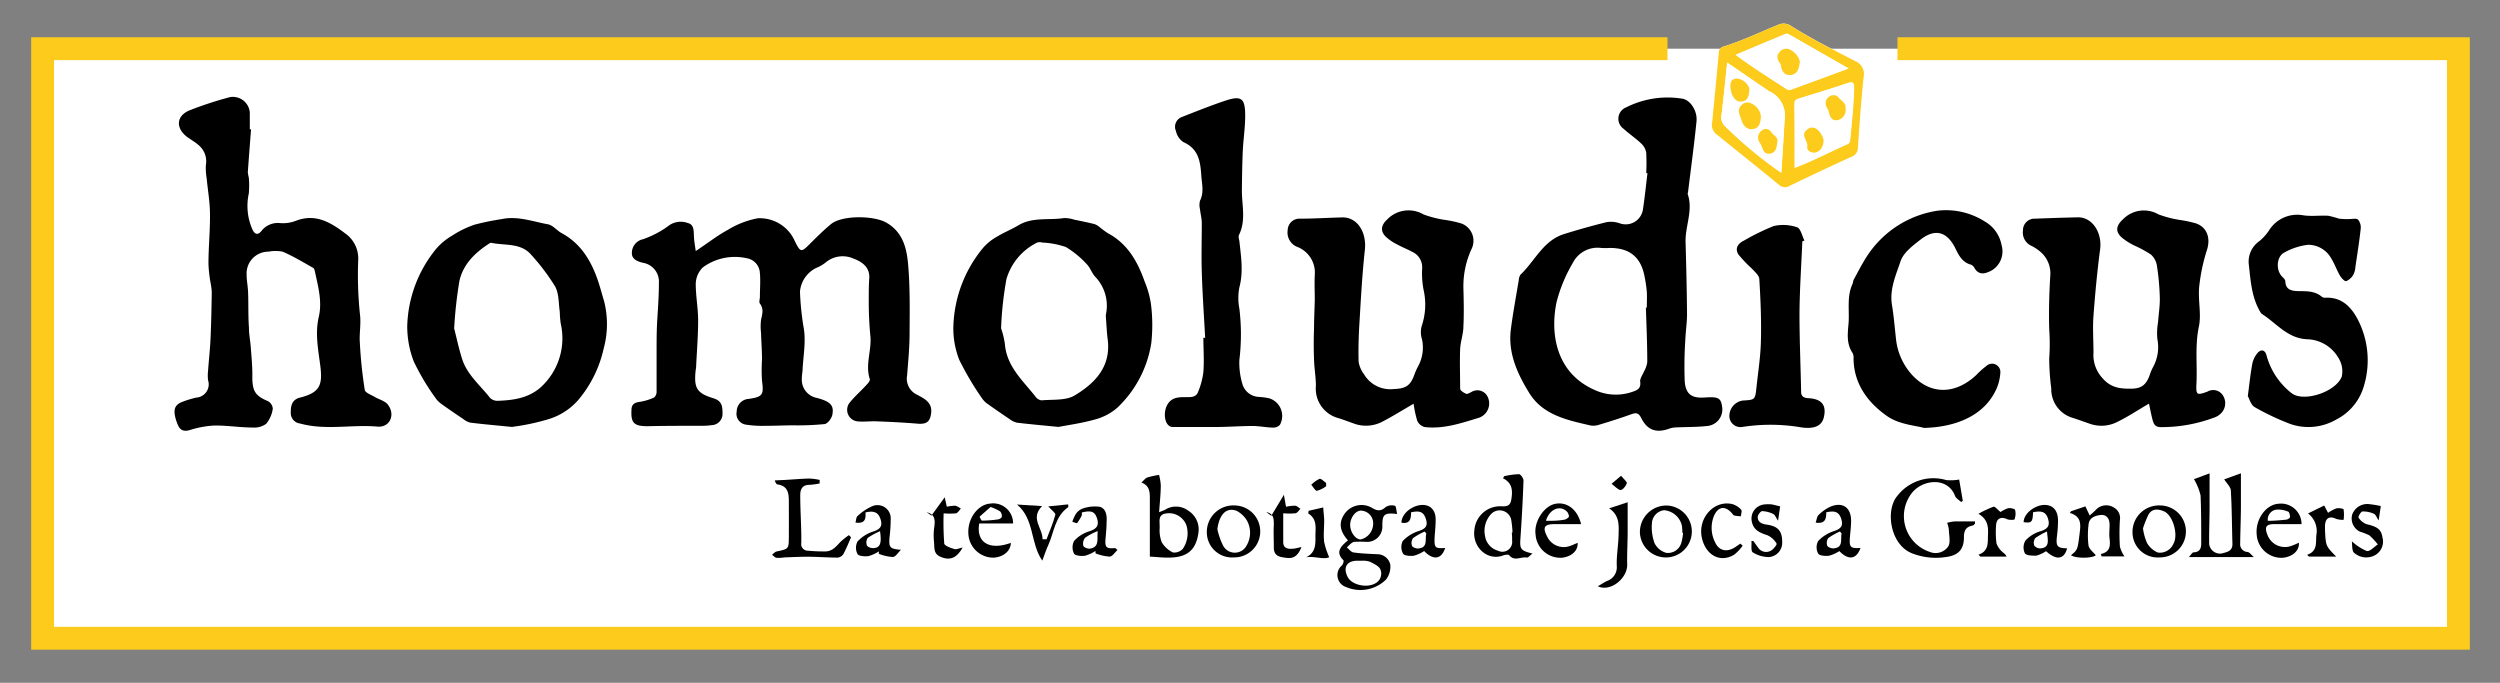 <svg id="Capa_1" data-name="Capa 1" xmlns="http://www.w3.org/2000/svg" viewBox="0 0 377.29 103.05"><rect x="0" y="0" width="377.29" height="103.05" fill="#808080" stroke="none"/><defs><style>.cls-1,.cls-2{fill:#fff;}.cls-1{stroke:#fccb1b;stroke-miterlimit:10;stroke-width:3.45px;}.cls-3{fill:#fccb1b;}</style></defs><title>Mesa de trabajo 1 copia</title><polyline class="cls-1" points="286.36 7.35 371.01 7.35 371.01 96.32 6.43 96.32 6.43 7.35 251.65 7.35"/><path d="M105,37.89c1.83-1.22,3.27-2.35,4.86-3.21a13.2,13.2,0,0,1,4.51-1.74A5.78,5.78,0,0,1,120,36.5c.8,1.55.91,1.61,2.12.41,1.06-1.06,2.13-2.13,3.28-3.08,1.68-1.38,6.46-1.31,8.35-.24,2.52,1.44,3.09,3.89,3.3,6.33.3,3.44.24,6.92.22,10.37,0,2.12-.21,4.23-.37,6.34a2.67,2.67,0,0,0,1.5,2.94c1,.54,2.3,1.11,2.13,2.71-.14,1.36-.69,1.77-2.05,1.66-2-.17-4.06-.27-6.1-.35-1-.05-2,.1-3,0a1.75,1.75,0,0,1-1.07-2.92c.73-.89,1.61-1.66,2.39-2.51.26-.27.65-.71.57-.94-.74-2.23.34-4.42.07-6.65a53.33,53.33,0,0,1-.23-5.37c0-1.09,0-2.19.08-3.28.08-1.72-1.29-2.49-2.42-2.91a4,4,0,0,0-4.08.53,5.54,5.54,0,0,1-1.54.91A4.41,4.41,0,0,0,120.73,44a41.88,41.88,0,0,0,.53,5.31c.4,2,0,4.19-.13,6.29,0,.52-.13,1-.12,1.55a2.79,2.79,0,0,0,2.3,2.91c2,.54,2.59,1.11,2.3,2.55-.11.54-.71,1.33-1.16,1.39a41.91,41.91,0,0,1-4.76.19c-1.38,0-2.77.08-4.15.07a15.86,15.86,0,0,1-2.93-.17,1.66,1.66,0,0,1-1.43-2A1.92,1.92,0,0,1,113,60.2c2.12-.31,2.28-.63,2-2.73a24.58,24.58,0,0,1,0-3.21c0-1.35-.11-2.71-.15-4.06a8.12,8.12,0,0,1,0-1.91c.18-.86.46-1.65-.17-2.48-.17-.22,0-.68,0-1,0-1.19.11-2.4,0-3.58a2.37,2.37,0,0,0-2-2.26,8.16,8.16,0,0,0-6.59,1.37A3.54,3.54,0,0,0,105,42.88c0,1.82.36,3.64.36,5.46,0,2.37-.2,4.74-.31,7.11,0,.15-.05.31-.07.47-.26,2.65.15,3.41,2.7,4.19,1.3.4,1.36,1.25,1.36,2.3a1.69,1.69,0,0,1-1.62,1.75,10.75,10.75,0,0,1-1.79.1c-2.64,0-5.28,0-7.92.06-2,0-2.52-.47-2.41-2.44,0-.78.38-1.11,1.16-1.22A8.47,8.47,0,0,0,98.7,60a1.13,1.13,0,0,0,.39-.88c0-2,0-3.91,0-5.87,0-1.71,0-3.43.11-5.14s.24-3.63.24-5.45a2.87,2.87,0,0,0-2.41-3c-.85-.2-1.67-.56-1.67-1.43a2.12,2.12,0,0,1,1.69-2.13A14.41,14.41,0,0,0,101,34a3.06,3.06,0,0,1,2.83-.33c.89.21.86,1.12.89,1.89S104.86,36.91,105,37.89Z"/><path d="M37.89,19.51c-.17,2.17-.34,4.33-.49,6.5a5.49,5.49,0,0,0,.15.79,13.76,13.76,0,0,1,0,2.4,8.76,8.76,0,0,0,.6,5.55c.36.67.83.71,1.3.11a3.14,3.14,0,0,1,2.85-1.19,5.41,5.41,0,0,0,2.23-.3c3.12-1.27,5.48.26,7.76,2a4.6,4.6,0,0,1,1.77,3.89,57,57,0,0,0,.25,8.06c.22,1.54-.12,3,0,4.45a67.14,67.14,0,0,0,.74,7.08c.07.43,1,.74,1.51,1.06s1.61.61,2,1.19c1.14,1.52.27,3.44-1.6,3.28-3.88-.34-7.8.6-11.65-.46a1.6,1.6,0,0,1-1.43-1.63c0-1,.13-1.84,1.19-2.23a3.58,3.58,0,0,1,.35-.09c2.77-.75,3.29-1.78,2.93-4.68-.31-2.46-.83-4.94-.24-7.47.53-2.28-.08-4.51-.56-6.73-.05-.23-.11-.56-.27-.65-1.52-.86-3-1.76-4.63-2.46a5.66,5.66,0,0,0-2.14,0,3.29,3.29,0,0,0-3.29,3.49c0,.88.19,1.75.22,2.63.07,1.79,0,3.57.13,5.36,0,1,.21,2,.28,3,.11,1.47.26,3,.23,4.42,0,2.1.42,2.85,2.32,3.64a1.43,1.43,0,0,1,.77,1.15,4.56,4.56,0,0,1-1,2.29,3,3,0,0,1-2,.56c-2,0-3.9-.33-5.85-.3a15.06,15.06,0,0,0-3.73.7c-1.38.38-1.67-.52-2-1.46-.48-1.53-.29-2.28.77-2.75A14.69,14.69,0,0,1,29.64,60a2,2,0,0,0,1.76-2.62,6,6,0,0,1,0-1.41c.11-1.61.3-3.21.37-4.82.11-2.35.15-4.7.19-7.06a10.62,10.62,0,0,0-.19-1.46,19.71,19.71,0,0,1-.31-2.85c0-2.47.26-5,.23-7.43,0-1.81-.33-3.62-.5-5.44a9.13,9.13,0,0,1-.12-2,3.17,3.17,0,0,0-1.09-3c-.53-.48-1.17-.82-1.75-1.25-1.74-1.33-1.64-3.17.36-4a54.77,54.77,0,0,1,6.11-2,2.56,2.56,0,0,1,3,2.35c0,.83,0,1.68,0,2.52Z"/><path d="M248.44,26.13a29.09,29.09,0,0,0,0-3.1,2.42,2.42,0,0,0-.74-1.36c-.83-.79-1.8-1.44-2.66-2.22a1.85,1.85,0,0,1,.38-3.25,13.88,13.88,0,0,1,8.38-1.32c1.27.13,2.39,1.84,2.23,3.43-.35,3.52-.83,7-1.26,10.54,0,.16-.1.34-.06.47.83,2.45-.4,4.8-.33,7.22.1,3.61.19,7.23.22,10.85,0,1.31-.21,2.62-.26,3.93a60.92,60.92,0,0,0-.09,6.19c.14,2,1.07,2.61,3,2.48s2.45,0,2.63,1.31a2.51,2.51,0,0,1-2.36,3c-1.57.17-3.17.13-4.75.21a3.3,3.3,0,0,0-.93.21c-1.92.66-3.24.19-4.16-1.65-.39-.78-.78-.81-1.5-.55-1.61.58-3.24,1.1-4.88,1.59a2.55,2.55,0,0,1-1.31.09c-3.51-.81-7.17-1.57-9.22-4.92-1.77-2.88-3.21-6-2.76-9.55.32-2.5.79-5,1.2-7.48a1.61,1.61,0,0,1,.25-.79c2.17-2.05,3.41-5.12,6.53-6.12q3.19-1,6.45-1.81a4,4,0,0,1,2,.17,2.63,2.63,0,0,0,3.49-2c.29-1.85.47-3.71.7-5.57Zm-.05,20.29h.14c0-.8.05-1.6,0-2.4a20.81,20.81,0,0,0-.35-2.35c-.56-2.88-2.26-4.25-5.21-4.25a11.61,11.61,0,0,1-1.32,0,4.19,4.19,0,0,0-4.3,2.28,22.78,22.78,0,0,0-2.42,5.81c-1,4.62-.25,10.78,5.84,13.39a7.58,7.58,0,0,0,5.76.17c.71-.24,1.13-.58,1-1.48-.05-.48.37-1,.57-1.52a4,4,0,0,0,.5-1.42C248.6,51.89,248.48,49.16,248.39,46.42Z"/><path d="M213.34,60.93c-1.63.94-3.13,1.88-4.69,2.69a5.29,5.29,0,0,1-4.3.31c-.79-.28-1.57-.58-2.37-.83a4.59,4.59,0,0,1-3.39-4.86c0-1.3-.24-2.61-.28-3.91-.06-1.61-.06-3.22,0-4.82,0-1.43.08-2.86.11-4.28,0-1.24-.06-2.49,0-3.72a4.16,4.16,0,0,0-2.54-4.21,2.33,2.33,0,0,1-1.55-2.55A1.78,1.78,0,0,1,196.23,33c2.11,0,4.22-.14,6.33-.19,2.28-.05,3.71,2.22,3.42,4.91-.4,3.67-.6,7.37-.82,11.06-.12,1.95-.18,3.91-.12,5.86a4.36,4.36,0,0,0,.81,1.84,4.6,4.6,0,0,0,4.5,2.23c1.89-.06,2.55-.55,3.16-2.33a9.27,9.27,0,0,1,.45-1,5.93,5.93,0,0,0,.65-4.15,3.53,3.53,0,0,1-.06-2,10.14,10.14,0,0,0,.28-5.54,13.45,13.45,0,0,1-.21-3.1,2.56,2.56,0,0,0-1.52-2.6c-.74-.4-1.53-.7-2.26-1.11a7.15,7.15,0,0,1-1.75-1.2c-.83-.87-.62-1.75.25-2.55a4.47,4.47,0,0,1,5.49-.77,16.08,16.08,0,0,0,3.46.86,16.27,16.27,0,0,1,2.32.53,2.79,2.79,0,0,1,1.49,3.79,13.37,13.37,0,0,0-1.25,5.91c.05,1.94.1,3.89,0,5.82,0,1.14-.44,2.26-.49,3.4-.08,2,0,4,0,6,0,.27.54.6.9.76.18.08.51-.14.77-.25a1.71,1.71,0,0,1,2.47.68,2.29,2.29,0,0,1-1.31,3.19c-2.67.81-5.33,1.73-8.18,1.4a1.7,1.7,0,0,1-1.12-.93A16,16,0,0,1,213.34,60.93Z"/><path d="M324.32,60.91c-1.72,1-3.21,2-4.78,2.76a5.26,5.26,0,0,1-4.19.27c-.83-.29-1.66-.59-2.49-.86a4.5,4.5,0,0,1-3.29-4.46,36.18,36.18,0,0,1-.31-4.49,31.43,31.43,0,0,0,0-4.45c-.08-2.74,0-5.49.17-8.23A4.26,4.26,0,0,0,308,38.06a6.65,6.65,0,0,0-1.51-1,2.2,2.2,0,0,1-1.19-2.29A1.74,1.74,0,0,1,307.14,33c2.15-.08,4.3-.16,6.45-.2s3.69,2.28,3.35,4.84c-.44,3.32-.75,6.66-1,10-.14,1.86,0,3.73,0,5.6a5.14,5.14,0,0,0,1.36,3.83c1.29,1.5,2.74,1.6,4.33,1.59s2.32-.62,2.85-2.22a6.5,6.5,0,0,1,.43-1,6.28,6.28,0,0,0,.67-4.28,9.71,9.71,0,0,1,.11-2.57c.08-1.22.29-2.43.26-3.64a38,38,0,0,0-.44-4.88,2.81,2.81,0,0,0-.92-1.67,18.33,18.33,0,0,0-2.51-1.36,9.07,9.07,0,0,1-1.9-1.22c-1-.92-.79-1.81.2-2.71a4.4,4.4,0,0,1,5.38-.75,16.55,16.55,0,0,0,3.46.87,18.12,18.12,0,0,1,2.21.49c1.67.6,2.18,2.23,1.66,3.92a27.62,27.62,0,0,0-1.2,5.68c-.19,2,.36,4.1-.05,6-.6,2.88-.22,5.71-.36,8.56-.08,1.68,0,1.84,1.66,1.22a1.73,1.73,0,0,1,2.39.67,2.16,2.16,0,0,1-.46,2.72,2.66,2.66,0,0,1-.92.53,22.63,22.63,0,0,1-8.07,1.44c-.88,0-1.08-.55-1.24-1.16S324.51,61.85,324.32,60.91Z"/><path d="M159.75,64.43c-2.46-.24-4.37-.41-6.27-.64a2.86,2.86,0,0,1-1.06-.5c-1.12-.76-2.24-1.52-3.34-2.31a3.2,3.2,0,0,1-.85-.83,44.66,44.66,0,0,1-3.47-5.86,13,13,0,0,1-.88-5.12,19.48,19.48,0,0,1,4.39-11.65,7.6,7.6,0,0,1,2.1-1.75c1.06-.66,2.24-1.12,3.31-1.76,2.16-1.3,4.6-.74,6.9-1.1a4.61,4.61,0,0,1,1.53.24c1,.2,2,.41,3,.65a2.28,2.28,0,0,1,.72.38,15.83,15.83,0,0,0,1.34,1c3,1.59,4.51,4.29,5.58,7.32a14.29,14.29,0,0,1,.94,3.33,25.05,25.05,0,0,1,.06,5.93,17,17,0,0,1-5.14,9.78,8.44,8.44,0,0,1-3.45,1.79C163.25,63.87,161.24,64.14,159.75,64.43Zm-8.67-14.88a13,13,0,0,1,.57,2.33c.26,3.44,2.74,5.57,4.64,8a1.34,1.34,0,0,0,.89.54c1.69-.16,3.67.06,5-.74,3-1.8,5.48-4.28,5-8.36-.15-1.12-.19-2.26-.28-3.38a1.93,1.93,0,0,1,0-.48,6.32,6.32,0,0,0-1.65-5.73c-.49-.55-.73-1.35-1.25-1.87a14,14,0,0,0-3.15-2.58,12.49,12.49,0,0,0-3.51-.67,1.41,1.41,0,0,0-.82,0,8.94,8.94,0,0,0-4.63,5.5A52,52,0,0,0,151.08,49.55Z"/><path d="M77.24,64.43c-2.48-.25-4.38-.41-6.28-.65a2.63,2.63,0,0,1-1-.51c-1.13-.76-2.25-1.52-3.35-2.31a3.66,3.66,0,0,1-.91-.93,35.47,35.47,0,0,1-3.24-5.44,14.65,14.65,0,0,1-1-5.45,19.19,19.19,0,0,1,4.26-11.46,9.29,9.29,0,0,1,2.55-2.14,14.8,14.8,0,0,1,3.37-1.64,38.73,38.73,0,0,1,4.05-.83c2.43-.52,4.72.37,7,.78.75.13,1.34.94,2.07,1.33,3,1.63,4.55,4.34,5.57,7.45.31.95.56,1.91.85,2.87a14,14,0,0,1-.07,7.08,18.11,18.11,0,0,1-3.89,7.84,9.7,9.7,0,0,1-4.54,2.87A34.21,34.21,0,0,1,77.24,64.43Zm-8.7-14.87c.36,1.41.69,3,1.2,4.61.76,2.39,2.75,4,4.22,5.88a1.59,1.59,0,0,0,1.17.44c2.27-.09,4.45-.36,6.34-1.92a10,10,0,0,0,3.15-9.76,14.41,14.41,0,0,1-.14-1.76c-.19-1.28-.11-2.73-.7-3.81a31.65,31.65,0,0,0-3.56-4.73c-1.6-1.92-4-1.41-6.1-1.87a.38.38,0,0,0-.22.07c-2.17,1.39-4,3.14-4.57,5.7A65.66,65.66,0,0,0,68.54,49.56Z"/><path d="M181.88,51c-.18-3.31-.41-6.62-.51-9.93-.08-2.46,0-4.93,0-7.4,0-.7-.2-1.39-.27-2.09a2.56,2.56,0,0,1,0-1.29c.64-1.28.28-2.55.19-3.86-.14-2.13-.44-4-2.73-5a2.71,2.71,0,0,1-1.09-1.65,1.57,1.57,0,0,1,.86-2.11c2.14-.84,4.29-1.7,6.48-2.44,2.52-.85,3.1-.46,3.11,2.2,0,1.82-.29,3.64-.37,5.47s-.11,3.91-.13,5.87c0,2.24.64,4.52-.44,6.69-.12.24,0,.6.06.91.25,2.33.63,4.64,0,7a8.4,8.4,0,0,0,0,3.2,32,32,0,0,1,0,7.76,11.23,11.23,0,0,0,.5,3.76A2.7,2.7,0,0,0,190,59.9a9.84,9.84,0,0,1,1.54.21,2.78,2.78,0,0,1,1.62,4,1.33,1.33,0,0,1-1,.42c-1,0-2.07-.24-3.11-.24-1.74,0-3.49.13-5.23.15-2.27,0-4.55,0-6.82,0-1.08,0-1.49-1.65-1-3,.67-1.69,2.15-1.49,3.43-1.51.75,0,1.19-.24,1.39-.81a11.19,11.19,0,0,0,.79-3c.13-1.71,0-3.44,0-5.16Z"/><path d="M290.36,64.58c-1.18-.35-3.74-.51-5.53-1.76-2.88-2-5.07-4.85-5.1-8.72a1.57,1.57,0,0,0-.14-.82c-.92-1.33-.76-2.82-.63-4.29.2-2-.3-4.14.6-6.11.1-.21.09-.48.2-.68.62-1.14,1.21-2.3,1.91-3.4a15.45,15.45,0,0,1,10.72-7,10.92,10.92,0,0,1,7.17,1.64A5.2,5.2,0,0,1,302.07,37a3.34,3.34,0,0,1-1.63,3.89c-.92.45-1.82.67-2.47-.46a1.07,1.07,0,0,0-.52-.49c-1.32-.34-1.85-1.43-2.38-2.51-1.23-2.45-3-3-5.22-1.28-1.15.89-2.54,1.94-3,3.2-.7,2.12-1.72,4.28-1.32,6.68.28,1.68.41,3.39.6,5.08a9.55,9.55,0,0,0,2.71,5.76c2.83,2.79,6.43,2.54,9.44-.3a12,12,0,0,1,1.51-1.35,1.25,1.25,0,0,1,2.09,1.07,7,7,0,0,1-.79,2.82C299.43,62.4,295.71,64.44,290.36,64.58Z"/><path d="M339.23,59.78c.25-1.91.4-3.38.67-4.84a3.72,3.72,0,0,1,.74-1.6c.58-.72,1.22-.55,1.43.35a10.81,10.81,0,0,0,3.7,5.59,2.33,2.33,0,0,0,.84.44c2.17.63,6-.83,6.8-2.89A3.79,3.79,0,0,0,352.9,54a5.64,5.64,0,0,0-4.67-2.8c-3-.11-4.64-2.4-6.83-3.79a1.23,1.23,0,0,1-.31-.37c-1.31-2.23-1.44-4.77-1.72-7.22A3.77,3.77,0,0,1,341,36.37a7.41,7.41,0,0,0,1.44-1.61,5,5,0,0,1,5.14-2.27c1.23.19,2.53,0,3.79.07A16.46,16.46,0,0,1,353,33a10.13,10.13,0,0,0,1.56.06c.44,0,1.05-.15,1.3.08a1.83,1.83,0,0,1,.41,1.36c-.21,1.94-.52,3.86-.8,5.78a2.88,2.88,0,0,1-.3,1.15,2.25,2.25,0,0,1-1.09,1c-.24.06-.73-.47-.94-.83-.48-.82-.79-1.74-1.29-2.55a4,4,0,0,0-3.5-2.11,9.64,9.64,0,0,0-3.59,1.16c-1.22.61-1.32,2.66-.35,3.65.2.2.47.45.48.68.05,1.45,1.13,1.48,2.12,1.51,1.2,0,2.4,0,3.4.85a.83.83,0,0,0,.56.14c2.5-.11,3.93,1.48,4.91,3.39a13.41,13.41,0,0,1,.85,10,8.2,8.2,0,0,1-4.16,5,8.37,8.37,0,0,1-6.91.67,38.41,38.41,0,0,1-5.35-2.52C339.69,61.13,339.46,60.18,339.23,59.78Z"/><path d="M272,36.42c-.15,3.62-.4,7.25-.43,10.87,0,3.94.17,7.88.25,11.83,0,1,.8.94,1.44,1,1.71.19,2.38,1.09,2,2.79-.29,1.4-1.49,1.85-3.35,1.6a27.52,27.52,0,0,0-9-.07A1.68,1.68,0,0,1,261,62.58a2.36,2.36,0,0,1,2-2.13c1.87-.11,1.88-.11,2.08-2,.25-2.33.62-4.66.67-7,.08-3.1-.05-6.21-.24-9.3,0-.57-.69-1.13-1.14-1.63a18.8,18.8,0,0,1-2-2.1c-.58-.88-.13-1.65.82-2.11a34.84,34.84,0,0,1,4.47-2.19,6.42,6.42,0,0,1,3.55.18c.53.17.75,1.3,1.11,2Z"/><path d="M295.67,72.37l.55,3.22-.26.17c-.31-.3-.77-.54-.91-.91-1.14-3-5.08-2.48-6.63-.3a5.68,5.68,0,0,0,2.81,8.74,2.32,2.32,0,0,0,2.78-.81c.4-.63.12-1.71.1-2.58a4.22,4.22,0,0,0-.26-1,7.13,7.13,0,0,1,1.12-.21c1,0,2.06,0,3.09,0l0,.33c-.11.1-.21.26-.33.29-1,.17-1.35.73-1.34,1.76,0,1.85-.83,2.76-2.76,3a9.85,9.85,0,0,1-5.13-.59c-3.25-1.32-4-6.48-2.16-8.65a6.89,6.89,0,0,1,7.37-2.38A7,7,0,0,0,295.67,72.37Z"/><path d="M340.14,84.07h-9.8c.36-.39.52-.71.7-.71,1.17-.06,1.17-.86,1.16-1.69,0-2.31,0-4.61-.1-6.91a8.93,8.93,0,0,0-1-2.45l2.36-.87c0,1.79,0,3.4,0,5,0,1.9-.09,3.8-.06,5.7a1.67,1.67,0,0,0,1.85,1.4c.72-.21,1.7-.29,1.66-1.48-.08-2.67-.08-5.34-.24-8,0-.55-.6-1.08-1-1.72l2.52-.91c0,1.73,0,3.29,0,4.85,0,1.9-.09,3.81-.11,5.71a1.16,1.16,0,0,0,1.11,1.31C339.51,83.35,339.73,83.71,340.14,84.07Z"/><path d="M203.43,81.55c-1.07-1.21-1.51-2.44-.61-3.86A3.13,3.13,0,0,1,207,76.61c.78.48,1.36.62,2.11-.08a1.72,1.72,0,0,1,1.4-.2c.2.06.22.75.34,1.24-1.93-.23-2.24.05-2.23,1.77a2.3,2.3,0,0,1-2.37,2.44,15.13,15.13,0,0,0-1.91,0c-.4.09-.73.54-1.09.83.34.27.64.71,1,.76,1.17.17,2.37.21,3.57.27a2,2,0,0,1,2,1.59,3.19,3.19,0,0,1-.66,2.25,5.51,5.51,0,0,1-6,1.12,1.9,1.9,0,0,1-.64-3.27c.17-.19.32-.68.23-.77C201.5,83.33,202.32,82.47,203.43,81.55Zm2.16,3.07h0c-.24,0-.48,0-.72,0-1.62,0-2.22,1-1.49,2.45.6,1.19,2.82,1.7,4.11,1a1.66,1.66,0,0,0,.84-2.12c-.2-.52-1-.87-1.55-1.16A3.09,3.09,0,0,0,205.59,84.62Zm1.64-5.5a1.91,1.91,0,0,0-1.85-2.06c-.81,0-1.62,1.09-1.62,2.17s.83,2.21,1.6,2.18A2.45,2.45,0,0,0,207.23,79.12Z"/><path d="M128.44,81.09c-.38.85-.72,1.72-1.16,2.53a1.19,1.19,0,0,1-.84.53c-1.5,0-3-.12-4.5-.13-1.18,0-2.36.06-3.54.1a5.34,5.34,0,0,1-1.19.06c-.25,0-.47-.3-.7-.47.23-.16.43-.42.68-.48,1.84-.39,1.85-.38,1.86-2.19s0-3.59,0-5.38c0-1.29-.18-2.31-1.68-2.55-.17,0-.31-.2-.45-.61l1.53-.07c1.23-.07,2.45-.18,3.68-.21a8.46,8.46,0,0,1,1.57.21l0,.53a11.56,11.56,0,0,1-1.52.21c-1.13,0-1.42.7-1.41,1.61,0,2.38.19,4.75.16,7.13a1,1,0,0,0,1,1.2,25,25,0,0,0,2.6.11c1.1,0,1.67-.77,2.33-1.46a12.35,12.35,0,0,1,1.25-1Z"/><path d="M227,71.87a11.61,11.61,0,0,1,2.24-.31c.25,0,.7.64.68,1-.1,2.89-.26,5.77-.46,8.65-.12,1.65,0,1.89,1.82,2.33-.37.28-.64.63-.85.6-.88-.16-1.89.64-2.68-.36-.09-.12-.54-.05-.78,0-2.4,1-4.87-1.16-4.45-3.91a3.9,3.9,0,0,1,4.24-3.45c.89,0,1.2-.26,1.33-1.09.2-1.27.18-2.42-1.26-3.15Zm1.13,8.5h.13a13.43,13.43,0,0,0-.21-2,1.78,1.78,0,0,0-2.93-.88,3.72,3.72,0,0,0-1,3.42,2.71,2.71,0,0,0,1.95,2.2,1.48,1.48,0,0,0,2.13-1.54C228.22,81.15,228.18,80.76,228.16,80.37Z"/><path d="M173.53,84c0-3,0-5.85,0-8.7,0-1,0-2-1.27-2.48.35-.31.58-.65.89-.76a13,13,0,0,1,1.77-.39,8.26,8.26,0,0,1,.26,1.54c0,1.3-.15,2.6-.25,4.09.44-.18.69-.26.91-.38a3.09,3.09,0,0,1,3.49.15,3.33,3.33,0,0,1,1.54,3.28c-.33,2.52-1.56,3.68-4.08,3.79C175.78,84.2,174.75,84.07,173.53,84ZM175,79.92a5,5,0,0,0,.32,1.9A3.94,3.94,0,0,0,177,83.37a1.71,1.71,0,0,0,1.51-.55,4.17,4.17,0,0,0,.55-3.51,2.79,2.79,0,0,0-2.94-1.84C174.58,77.61,175.1,78.75,175,79.92Z"/><path d="M317.05,83.61c1.46-.32,1.44-1.31,1.31-2.41-.09-.74.05-1.5,0-2.24s-.51-1.37-1.43-1.23-1.67.48-1.74,1.5a12.85,12.85,0,0,0,0,3.1c.09.53.71,1,1.1,1.46-.45.46-2.95.54-3.75,0,1-.81,1-.8,1.3-3.21.15-1.28.4-2.63-1.48-3.17l.21-.26,2.15-.73.65,1.38c.37-.34.67-.58.92-.85a2.14,2.14,0,0,1,2.63-.41,1.83,1.83,0,0,1,1,2,34,34,0,0,0,0,3.91,4.5,4.5,0,0,0,.7,1.52h-3.45Z"/><path d="M251.49,76.29a3.92,3.92,0,1,1-4,4.12A4,4,0,0,1,251.49,76.29ZM254,80.43h-.1a9.43,9.43,0,0,0-.07-1.06A3,3,0,0,0,251.13,77a2.08,2.08,0,0,0-1.83,2,6.92,6.92,0,0,0,.41,3,2.82,2.82,0,0,0,1.78,1.44,2.1,2.1,0,0,0,2.23-1.46A7.29,7.29,0,0,0,254,80.43Z"/><path d="M186.22,84.12a3.8,3.8,0,0,1-4.09-3.74,4,4,0,0,1,4.19-4.1,3.92,3.92,0,1,1-.1,7.84Zm-2.5-4.25a10.64,10.64,0,0,0,.83,2.4,2,2,0,0,0,3.34.42,3.81,3.81,0,0,0,.26-4.19,4,4,0,0,0-1.53-1.41C185.05,76.51,184,77.66,183.72,79.87Z"/><path d="M325.93,84.12a3.79,3.79,0,0,1-4.1-3.72A4,4,0,0,1,326,76.28a3.92,3.92,0,1,1-.06,7.84Zm-2.52-4.38A8.29,8.29,0,0,0,324,81.9a3.32,3.32,0,0,0,1.67,1.49A2.22,2.22,0,0,0,328,82.07c.78-1.33-.05-4.33-1.44-4.91-.83-.35-1.77-.46-2.32.5A15.54,15.54,0,0,0,323.41,79.74Z"/><path d="M238.61,79.1c-1.44,0-2.73,0-4,0-1.54,0-1.85.47-1.13,1.85A2.76,2.76,0,0,0,237,82.37c.37-.12.72-.3,1.09-.45.08,1.17-.88,2.07-2.35,2.25a3.76,3.76,0,0,1-4-3.54c-.26-1.94,1.29-4.28,3-4.6S238.06,76.83,238.61,79.1Zm-5.3-.5c1,0,1.84,0,2.69-.16.29,0,.75-.31.78-.51a1.2,1.2,0,0,0-.47-.87C235.26,76.24,233.79,76.93,233.31,78.6Z"/><path d="M152.89,79h-5.11c-.49,2.93,1.59,4.08,4.77,2.93,0,1.18-1.11,2.16-2.63,2.23a3.78,3.78,0,0,1-3.78-3.69c-.11-2.23,1.44-4.33,3.29-4.47A3,3,0,0,1,152.89,79Zm-3.36-2.51c-.57.48-1.15,1-1.69,1.48,0,0,.24.61.36.6a17,17,0,0,0,2.37-.18c.24,0,.6-.24.62-.4a1,1,0,0,0-.28-.83A7.42,7.42,0,0,0,149.53,76.52Z"/><path d="M347.34,79.1h-4.12c-1.2,0-1.49.41-1.06,1.53a2.82,2.82,0,0,0,3.68,1.74,11.72,11.72,0,0,0,1.1-.47c.1,1.19-.94,2.14-2.46,2.28a3.74,3.74,0,0,1-3.91-3.53c-.21-2.23,1.35-4.47,3.24-4.62A3.1,3.1,0,0,1,347.34,79.1Zm-5.09-.5c.95,0,1.84-.08,2.73-.17.23,0,.6-.24.62-.4s-.1-.76-.27-.81a3.78,3.78,0,0,0-1.85-.3A1.51,1.51,0,0,0,342.25,78.6Z"/><path d="M280.78,82.69c-.6,1.73-1.81,1.91-3.19.48a5.58,5.58,0,0,1-1.56.7c-.55.07-1.46,0-1.64-.33a2,2,0,0,1,0-1.89,5.67,5.67,0,0,1,2.36-1.49c1-.33,1.46-.74,1.14-1.79S277,77,275.61,77.32c0,.86-.07,1.79-1.6,1.55.16-.44.19-.91.44-1.15a6.35,6.35,0,0,1,1.73-1.23c1.87-.81,3.18.07,3.18,2.1,0,.83-.11,1.67-.18,2.5C279.07,82.59,279.25,82.79,280.78,82.69Zm-2.85-2.17-.25-.31a9.86,9.86,0,0,0-1.77,1,1.27,1.27,0,0,0-.15,1.14c.09.23.62.43.94.41C278.25,82.64,277.72,81.38,277.93,80.52Z"/><path d="M218.1,82.7c-.56,1.73-1.8,1.9-3.17.46a5.61,5.61,0,0,1-1.56.71c-.54.07-1.45,0-1.63-.32a2.07,2.07,0,0,1-.05-1.89,5.62,5.62,0,0,1,2.36-1.5c1-.33,1.48-.71,1.16-1.77s-.85-1.4-2.26-1.07c0,.92-.12,1.81-1.45,1.56,0-1.34,1.6-2.64,3.16-2.68,1.28,0,2.06.85,2,2.37,0,.88-.11,1.75-.16,2.63C216.46,82.68,216.57,82.79,218.1,82.7Zm-2.84-2.17-.25-.31a9.21,9.21,0,0,0-1.77,1,1.28,1.28,0,0,0-.14,1.16c.08.22.61.42.93.4C215.58,82.64,215,81.37,215.26,80.53Z"/><path d="M168.65,83c-.4.37-.78,1-1.2,1a6.92,6.92,0,0,1-2.12-.49l0-.36a5.87,5.87,0,0,1-1.58.72c-.56.08-1.48,0-1.66-.32a2.12,2.12,0,0,1,0-1.9,5,5,0,0,1,2.25-1.45c1-.33,1.57-.74,1.25-1.86s-.86-1.36-2.32-1c0,.13,0,.3,0,.41a6.37,6.37,0,0,1-.71,1.18c-.07.08-.48-.12-.73-.18a5.51,5.51,0,0,1,.56-1.23,2.12,2.12,0,0,1,1-.77,5.42,5.42,0,0,1,2.61-.26c.95.29,1.08,1.38,1,2.34,0,.79-.08,1.59-.15,2.39-.13,1.39.09,1.62,1.44,1.49Zm-3-2.84a8.55,8.55,0,0,0-1.89,1,1.4,1.4,0,0,0-.27,1.21c.07.23.68.48,1,.43C166,82.54,165.51,81.35,165.67,80.12Z"/><path d="M306.82,77.31c-.05,1.49-.22,1.66-1.42,1.49,0-1.23,1.57-2.55,3.13-2.6,1.26,0,2,.76,2.06,2.24a19,19,0,0,1-.15,2.38c-.2,1.64,0,1.89,1.52,1.93-.45,1.69-1.61,1.85-3.18.43a4.92,4.92,0,0,1-1.48.68c-.59,0-1.52,0-1.73-.39a2.06,2.06,0,0,1,.1-1.89,5.06,5.06,0,0,1,2.27-1.41c1-.31,1.45-.75,1.17-1.78S308.27,77,306.82,77.31Zm2.11,2.9a10.31,10.31,0,0,0-1.78,1,1.26,1.26,0,0,0-.15,1.12,1.13,1.13,0,0,0,.92.43C309.46,82.65,309,81.42,308.93,80.21Z"/><path d="M130.61,77.34c.09,1-.09,1.74-1.51,1.52.12-.39.11-.86.34-1a7.75,7.75,0,0,1,2.14-1.44,2,2,0,0,1,2.84,2,25.21,25.21,0,0,1-.18,2.74c-.12,1.47.08,1.69,1.73,1.81-.41.39-.79,1.06-1.22,1.09a6.9,6.9,0,0,1-2.12-.48l0-.37a5.45,5.45,0,0,1-1.58.72c-.55.07-1.46,0-1.64-.32a2.07,2.07,0,0,1,0-1.89,5.53,5.53,0,0,1,2.36-1.5c1-.33,1.45-.76,1.14-1.79S132,77,130.61,77.34Zm2.2,2.83a10.78,10.78,0,0,0-1.85,1,1.27,1.27,0,0,0-.13,1.14c.09.23.61.42.92.41C132.81,82.7,133.09,82.06,132.81,80.17Z"/><path d="M242.85,76.71l2.79-.91c0,1.51,0,3,0,4.39,0,1.68-.11,3.37-.07,5,.06,2.06-2.5,4.2-4.43,3.29.54-.32.94-.58,1.35-.79A2.18,2.18,0,0,0,244,85.47c-.07-1.57.24-3.16.27-4.74C244.3,79.31,244.46,77.82,242.85,76.71Z"/><path d="M145.27,82.64c-.93,1.67-2,2-3.41,1.35-1.06-.49-.8-1.47-.91-2.28a9,9,0,0,1,.06-2.26c.12-1,.09-1.83-1.16-2.15l.72.51,2-2.76.32,1.42a6.69,6.69,0,0,1,1.28-.15,2.56,2.56,0,0,1,.84.45c-.25.24-.45.63-.73.7a9.91,9.91,0,0,1-1.87,0A42,42,0,0,0,142.5,82c0,.34.9.67,1.44.83C144.26,83,144.69,82.74,145.27,82.64Z"/><path d="M191.86,77.84l1.9-3.17.32,1.81a6.31,6.31,0,0,1,1.36-.16c.28,0,.55.31.82.47-.25.24-.46.62-.75.67a9.84,9.84,0,0,1-1.85,0c0,1.53,0,2.94,0,4.35,0,.9.66,1.08,1.4,1,.39,0,.76-.14,1.35-.25-.45,1.18-1.1,1.77-2.17,1.64s-2.05-.22-2-1.67c0-1.11-.06-2.21,0-3.32,0-.91,0-1.68-1.14-1.94Z"/><path d="M263,82.35a6.83,6.83,0,0,1-1.27,1.35c-2.07,1.27-4.23.16-4.87-2.43-.72-3,1.75-5.83,4.55-5.2a2.93,2.93,0,0,1,1.36.85c.15.15,0,.63-.05,1a7.16,7.16,0,0,1-.93-.11c-.17,0-.31-.24-.44-.38-1-1.14-2.06-1-2.68.42a4.79,4.79,0,0,0,.14,3.94c.59,1.36,1.82,1.61,3.08.77l.76-.52Z"/><path d="M158.2,76.42l3-.3c0,.22.07.4,0,.43-2,1.39-2.11,3.76-3,5.72-.32.68-.54,1.4-.9,2.34-1.84-2.64-1.15-6.26-3.82-8.47l3.79.24c-1.84,1.84.08,3.29.07,5l.6,0c.46-1.23,1-2.44,1.33-3.71C159.33,77.43,158.7,77,158.2,76.42Z"/><path d="M352.57,84h-4.11l-.28-.27c1.64-.57,1.27-1.85,1.4-3a3.34,3.34,0,0,0-1.26-3.24l2.44-1.2.58,1.11a5.37,5.37,0,0,1,1.24-.67c.35-.09,1.07,0,1.11.17a5.77,5.77,0,0,1,0,1.55,3.34,3.34,0,0,1-1.12-.14c-1-.49-1.63-.14-1.69,1,0,.24,0,.48,0,.71C351,82.41,351,82.41,352.57,84Z"/><path d="M354.93,81.69a7.78,7.78,0,0,0,2.26,1.47c.47.09,1.1-.63,1.66-1a10.43,10.43,0,0,0-1.28-1.37,8.79,8.79,0,0,0-1.41-.55,2.21,2.21,0,0,1-1.17-2.6,2.42,2.42,0,0,1,2.54-1.56,16.7,16.7,0,0,1,1.77.29c-.09.66-.19,1.28-.32,2.17-.32-.46-.45-.9-.72-1a3.85,3.85,0,0,0-1.72-.35c-.24,0-.69.8-.6.92a2.47,2.47,0,0,0,1.22,1c1.63.37,2.22.81,2.39,2a2.34,2.34,0,0,1-1.11,2.67,2.76,2.76,0,0,1-3.14-.33C354.93,83.21,355,82.29,354.93,81.69Z"/><path d="M298.58,77.54a15.72,15.72,0,0,1,2.28-1.07c.22-.06.6.45,1.05.8a4.62,4.62,0,0,1,1.14-.57c.33-.07,1,.07,1.06.26a2.4,2.4,0,0,1-.09,1.42c0,.1-.75.1-1.06,0-.95-.48-1.68-.15-1.72.91A13.28,13.28,0,0,0,301.3,82a3.06,3.06,0,0,0,.86,1.26c.19.21.49.31.66.74h-3.95l-.28-.29c1.6-.58,1.37-1.81,1.43-3S300,78.38,298.58,77.54Z"/><path d="M268.65,76.41l-.31,2.17c-.34-.48-.46-.88-.71-1a4.08,4.08,0,0,0-1.69-.44c-.24,0-.69.6-.67.9,0,.69.5,1,1.27,1.12,1.81.23,2.43,1,2.42,2.63a2.16,2.16,0,0,1-2,2.28,4.59,4.59,0,0,1-2.44-.71c-.31-.2-.15-1.12-.2-1.71l.29,0,.72,1a1.45,1.45,0,0,0,1.92.46c.39-.2.95-.94.87-1.06a3.06,3.06,0,0,0-1.38-1.27c-1.16-.38-2.14-.77-2.38-2.15a2.14,2.14,0,0,1,1.89-2.5,5.27,5.27,0,0,1,1.19,0C267.82,76.21,268.2,76.32,268.65,76.41Z"/><path d="M197.49,77.09l2.22-.51c0,.65.13,1.3.13,2,0,1.08-.13,2.16,0,3.23a11.87,11.87,0,0,0,.76,2.29c-.91.39-2.18-.2-3.48,0,1.47-.7,1.41-2,1.4-3.18s.32-2.57-1.08-3.42Z"/><path d="M244.65,71.8c.38.49.94.93.86,1.15-.15.44-.67,1.07-1,1s-.87-.6-1.3-.94Z"/><path d="M200.14,73.37a3.92,3.92,0,0,1-1.4.7c-.25,0-.56-.59-.85-.91a4.46,4.46,0,0,1,1.24-.89c.26-.07.67.39,1,.61Z"/><path class="cls-2" d="M258.4,18.41a1.82,1.82,0,0,0,.85,2c3.1,2.51,6.22,5,9.3,7.52a1.3,1.3,0,0,0,1.61.15q4.63-2.23,9.3-4.37a1.45,1.45,0,0,0,1-1.43c.24-3.54.49-7.09.86-10.62A2.09,2.09,0,0,0,280,9.23c-3.29-1.71-6.61-3.36-9.75-5.35a2,2,0,0,0-2-.09c-2.7,1.09-5.32,2.36-8.11,3.23a.91.91,0,0,0-.73.92Q258.91,13.19,258.4,18.41Z"/><path class="cls-3" d="M258.4,18.41q.51-5.22,1-10.47a.91.91,0,0,1,.73-.92c2.79-.87,5.41-2.14,8.11-3.23a2,2,0,0,1,2,.09c3.14,2,6.46,3.64,9.75,5.35a2.09,2.09,0,0,1,1.26,2.39c-.37,3.53-.62,7.08-.86,10.62a1.45,1.45,0,0,1-1,1.43q-4.66,2.13-9.3,4.37a1.3,1.3,0,0,1-1.61-.15c-3.08-2.53-6.2-5-9.3-7.52A1.82,1.82,0,0,1,258.4,18.41Zm10.43,7.67c.2-2.82.35-5.47.5-8.12a4,4,0,0,0-2.45-4.22c-.1-.06-.19-.15-.28-.21l-5.94-4.06c-.29,2.72-.53,5.29-.85,7.85a1.86,1.86,0,0,0,.58,1.79A64.51,64.51,0,0,0,268.83,26.08Zm2-.75c2.79-1.06,5.32-2.4,7.93-3.57.35-.16.4-.45.43-.78.24-2.54.51-5.08.58-7.64,0-.78-.07-1.09-1-.78-2.41.82-4.86,1.54-7.29,2.31-.39.12-.7.25-.69.79C270.86,18.85,270.85,22,270.85,25.33Zm8.12-15-9-5.15a.65.65,0,0,0-.66,0c-2.4,1-4.81,2-7.37,3.09,2.56,1.9,5.15,3.52,7.71,5.19.38.25.68,0,1-.07Z"/><path class="cls-2" d="M268.83,26.08a64.51,64.51,0,0,1-8.44-7,1.86,1.86,0,0,1-.58-1.79c.32-2.56.56-5.13.85-7.85l5.94,4.06c.09.06.18.15.28.21A4,4,0,0,1,269.33,18C269.18,20.61,269,23.26,268.83,26.08Zm-3.09-8.6a2.46,2.46,0,0,0-1.47-1.84,1.21,1.21,0,0,0-1.44.25c-.71.67-.31,1.39-.07,2.1,0,.11.06.23.11.34.29.8.84,1.35,1.7,1.19S265.74,18.65,265.74,17.48Zm2.5,3.91c.1-.7-.55-.93-.86-1.37s-.86-.77-1.44-.36a1.28,1.28,0,0,0-.47,1.68c.09.22.26.4.35.62.26.63.48,1.39,1.35,1.22S268.1,22.12,268.24,21.39ZM264,13.33a2.24,2.24,0,0,0-1.92-1.5c-.72,0-.95.5-.94,1.12,0,1.37.69,2.38,1.51,2.36C263.63,15.3,263.94,14.63,264,13.33Z"/><path class="cls-2" d="M270.85,25.33c0-3.3,0-6.48,0-9.67,0-.54.3-.67.69-.79,2.43-.77,4.88-1.49,7.29-2.31.9-.31,1,0,1,.78-.07,2.56-.34,5.1-.58,7.64,0,.33-.08.62-.43.78C276.17,22.93,273.64,24.27,270.85,25.33Zm7.67-9c.1-.72-.51-1-.94-1.49a1.05,1.05,0,0,0-1.57-.22,1.2,1.2,0,0,0-.31,1.6,3.69,3.69,0,0,1,.29.64c.17.75.46,1.46,1.39,1.25A1.56,1.56,0,0,0,278.52,16.33Zm-3.31,4.8a3,3,0,0,0-1.08-1.71,1.12,1.12,0,0,0-1.34.12c-1.18.84.12,1.73,0,2.6-.08.4.23.73.68.85C274.35,23.23,275.2,22.43,275.21,21.13Z"/><path class="cls-2" d="M279,10.34l-8.32,3.06c-.33.12-.63.32-1,.07-2.56-1.67-5.15-3.29-7.71-5.19,2.56-1.07,5-2.07,7.37-3.09a.65.65,0,0,1,.66,0Zm-7.34-1.07a2.81,2.81,0,0,0-1.49-1.78,1.25,1.25,0,0,0-1.52.3c-.67.68-.32,1.3.1,1.91a.6.6,0,0,1,.06.23c.1.87.62,1.48,1.46,1.39C271.3,11.21,271.53,10.29,271.63,9.27Z"/><path class="cls-3" d="M265.74,17.48c0,1.17-.33,1.88-1.17,2s-1.41-.39-1.7-1.19c-.05-.11-.07-.23-.11-.34-.24-.71-.64-1.43.07-2.1a1.21,1.21,0,0,1,1.44-.25A2.46,2.46,0,0,1,265.74,17.48Z"/><path class="cls-3" d="M268.24,21.39c-.14.73-.12,1.61-1.07,1.79s-1.09-.59-1.35-1.22c-.09-.22-.26-.4-.35-.62a1.28,1.28,0,0,1,.47-1.68c.58-.41,1.08-.14,1.44.36S268.34,20.69,268.24,21.39Z"/><path class="cls-3" d="M264,13.33c0,1.3-.32,2-1.35,2-.82,0-1.47-1-1.51-2.36,0-.62.22-1.09.94-1.12A2.24,2.24,0,0,1,264,13.33Z"/><path class="cls-3" d="M278.52,16.33a1.56,1.56,0,0,1-1.14,1.78c-.93.21-1.22-.5-1.39-1.25a3.69,3.69,0,0,0-.29-.64,1.2,1.2,0,0,1,.31-1.6,1.05,1.05,0,0,1,1.57.22C278,15.3,278.62,15.61,278.52,16.33Z"/><path class="cls-3" d="M275.21,21.13c0,1.3-.86,2.1-1.78,1.86-.45-.12-.76-.45-.68-.85.16-.87-1.14-1.76,0-2.6a1.12,1.12,0,0,1,1.34-.12A3,3,0,0,1,275.21,21.13Z"/><path class="cls-3" d="M271.63,9.27c-.1,1-.33,1.94-1.39,2.05-.84.09-1.36-.52-1.46-1.39a.6.6,0,0,0-.06-.23c-.42-.61-.77-1.23-.1-1.91a1.25,1.25,0,0,1,1.52-.3A2.81,2.81,0,0,1,271.63,9.27Z"/></svg>